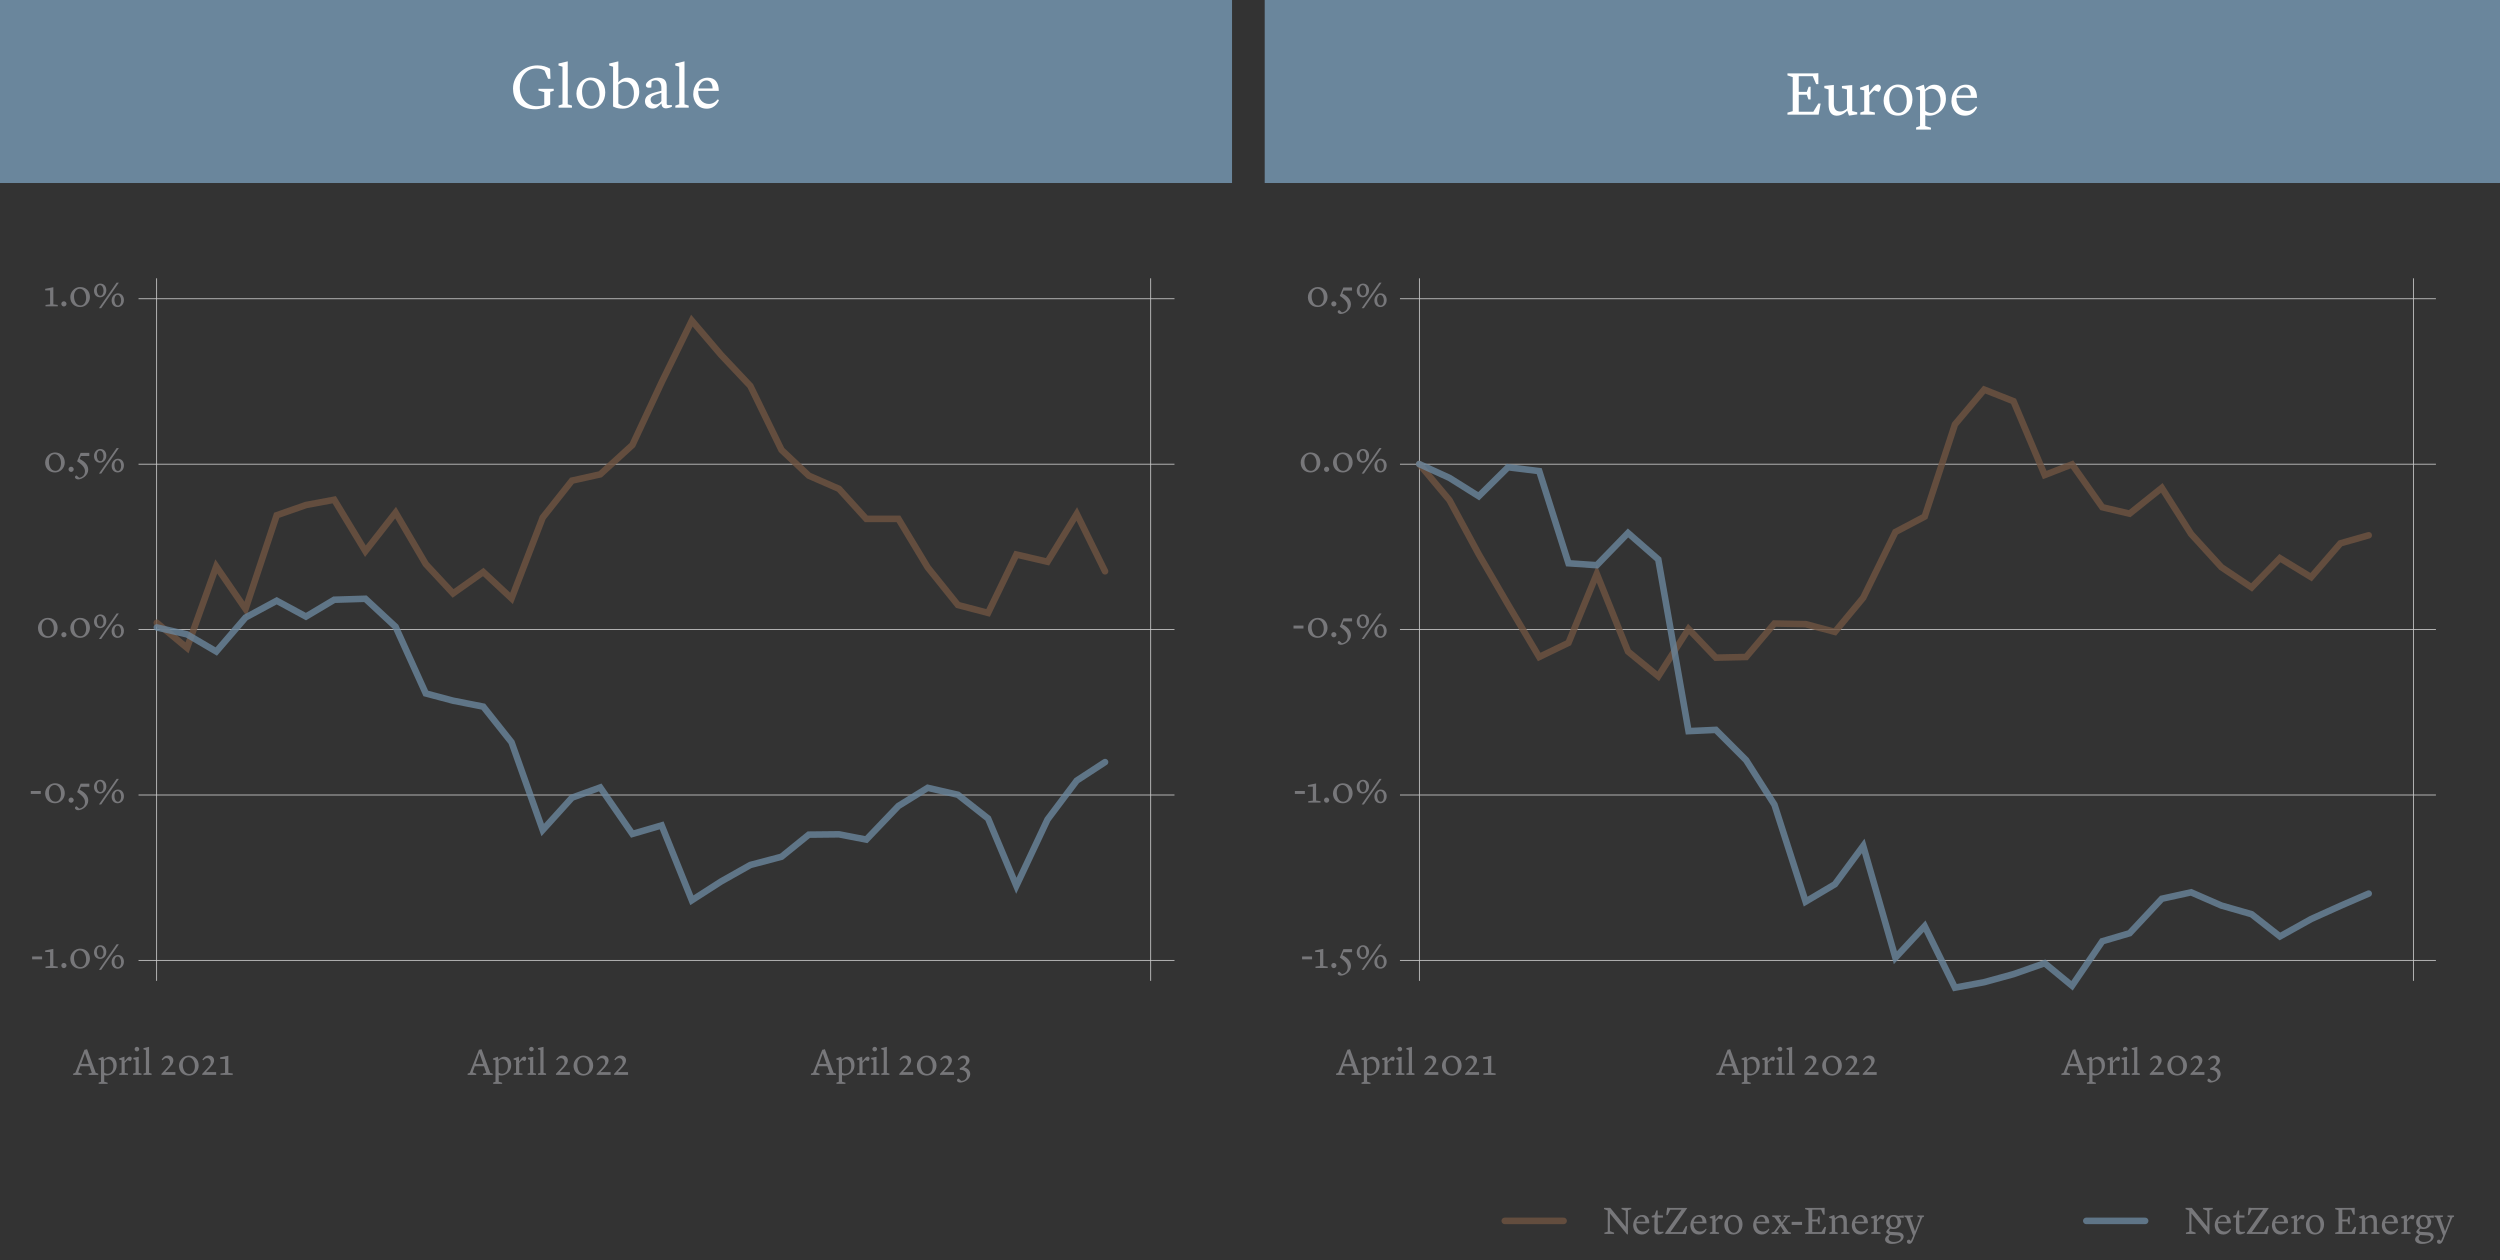 <svg xmlns="http://www.w3.org/2000/svg" id="Desktop" viewBox="0 0 765 385.61"><rect x="0" y="0" width="765" height="385.61" fill="#333333" stroke="none"/><defs><style>.cls-1{stroke:#6a869c}.cls-1,.cls-2{opacity:.8;stroke-linecap:round;stroke-width:2px}.cls-1,.cls-2,.cls-3{fill:none;stroke-miterlimit:10}.cls-4{fill:#77777a}.cls-5{fill:#fff}.cls-2{stroke:#705441}.cls-3{stroke:#cbcbcb;stroke-width:.25px}.cls-6{fill:#6a869c}</style></defs><g id="Grid"><path d="M47.93 85.16v214.98M352.11 85.16v214.98M42.39 293.88h317M42.39 142.04h317M42.39 91.42h317M42.39 243.27h317M428.39 293.88h317M428.39 192.65h317M428.39 91.42h317M428.39 243.27h317M434.33 85.16v214.98M738.5 85.16v214.98M42.39 192.65h317M428.39 142.04h317" class="cls-3"/></g><g id="Series_left" data-name="Series left"><path d="m47.99 190.58 9.24 7.67 8.95-24.93 8.95 13.02 9.54-28.67 8.95-3.13 8.65-1.62 9.54 15.75 9.24-11.81 9.24 15.75 8.35 8.98 9.24-6.56 8.65 8.08 9.54-24.73 8.95-11.31 8.65-1.92 9.84-8.98 8.95-19.18 9.24-18.88 8.95 10.5 8.95 9.49 9.54 19.58 8.35 7.87 9.24 4.04 8.35 9.19h9.84l8.95 14.84 9.24 11.51 9.24 2.42 8.65-17.87 9.54 2.22 8.95-14.64 8.65 17.56" class="cls-2"/><path d="m47.99 192 9.24 2.12 8.95 5.25 8.95-10.4 9.54-5.15 8.95 4.85 8.65-5.15 9.54-.3 9.24 8.58 9.24 20.39 8.35 2.22 9.24 1.82 8.65 10.9 9.54 26.85 8.95-9.89 8.65-3.13 9.84 14.23 8.95-2.62 9.24 22.91 8.95-5.75 8.95-5.05 9.54-2.52 8.35-6.76 9.24-.1 8.35 1.62 9.84-10.3 8.95-5.55 9.24 2.12 9.24 7.27 8.65 20.59 9.54-20.29 8.95-11.91 8.65-5.65" class="cls-1"/></g><g id="Series_right" data-name="Series right"><path d="m434.27 141.99 9.26 11.04 8.96 16.56 8.96 15.38 9.55 16.07 8.96-4.34 8.66-21.1 9.55 23.76 9.26 7.59 9.26-14.49 8.36 8.78 9.26-.2 8.66-10.25 9.55.2 8.96 2.37 8.66-10.45 9.85-20.11 8.96-4.73 9.26-28.2 8.96-10.65 8.96 3.55 9.55 22.58 8.36-3.25 9.26 13.11 8.36 1.97 9.85-7.89 8.96 14.1 9.26 10.16 9.26 6.21 8.66-8.97 9.55 5.82 8.96-10.35 8.66-2.46" class="cls-2"/><path d="m434.27 141.99 9.26 4.24 8.96 5.62 8.96-8.87 9.55 1.18 8.96 28.2 8.66.59 9.55-9.86 9.26 8.09 9.26 52.55 8.36-.39 9.26 9.27 8.66 13.61 9.55 29.68 8.96-5.32 8.66-11.73 9.85 34.21 8.96-9.66 9.26 18.83 8.96-1.68 8.96-2.46 9.55-3.35 8.36 6.9 9.26-13.61 8.36-2.46 9.85-10.55 8.96-1.97 9.26 4.04 9.26 2.66 8.66 6.8 9.55-5.32 8.96-4.04 8.66-3.75" class="cls-1"/></g><g id="Titles"><path d="M0 0h377v56H0zM387 0h378v56H387z" class="cls-6"/></g><g id="EN"><g><path d="m22.39 328.54.67-.26 2.79-7.06.39-.06.4-.11 2.65 7.24.78.25v.38h-2.96v-.38l.98-.26-.7-2.01h-2.81l-.67 1.88 1.1.4v.38h-2.63v-.37Zm2.45-2.98h2.31l-1.14-3.26H26l-1.16 3.26ZM30.17 331.28l.73-.25v-6.63l-.77-.18v-.31l1.42-.55h.06l.22.92c.23-.29.83-.92 1.73-.92 1.14 0 2.15.74 2.15 2.61s-1.52 3.13-3.07 3.13c-.26 0-.52-.05-.75-.12V331l1.05.31v.36h-2.75v-.39Zm1.7-6.7v3.6c.1.1.45.4 1.13.4.84 0 1.7-.78 1.7-2.3 0-1.32-.68-2.19-1.67-2.19-.53 0-.94.29-1.16.48ZM36.49 328.52l.72-.25v-3.87l-.77-.15v-.35l1.56-.55h.06l.07 1.44h.02l.37-.49c.55-.75.84-.97 1.22-.97s.56.23.56.58c0 .3-.17.55-.37.79l-.89-.3c-.25.21-.53.44-.87.87v3.04l1.01.2v.4h-2.7v-.39ZM40.73 328.52l.77-.25v-3.93l-.68-.24v-.4l1.63-.33v4.92l.86.24v.39h-2.59v-.39Zm.46-7.49c0-.38.33-.7.71-.7s.7.32.7.7-.33.7-.7.7-.71-.32-.71-.7ZM43.92 328.52l.72-.24v-6.96l-.74-.22v-.37l1.71-.4v7.96l.78.23v.39h-2.48v-.39ZM50.55 328.08h3.12v.83H49.4v-.3l.41-.45c1.37-1.48 2.21-2.2 2.21-3.17 0-.69-.45-1.2-1.12-1.2-.45 0-.78.24-1.15.67l-.29-.21c.46-.7.98-1.25 1.97-1.25s1.61.66 1.61 1.47c0 .97-.75 1.79-1.81 2.9l-.69.71ZM54.79 326.07c0-1.61 1.37-3.07 2.99-3.07 1.86 0 3.01 1.33 3.01 3.07 0 1.62-1.31 3.06-2.96 3.06-1.78 0-3.05-1.19-3.05-3.06Zm3.14 2.56c.99 0 1.71-.91 1.71-2.35 0-1.56-.79-2.77-1.96-2.77-.94 0-1.75.87-1.75 2.3 0 1.18.47 2.82 1.99 2.82ZM63.02 328.08h3.12v.83h-4.27v-.3l.41-.45c1.37-1.48 2.21-2.2 2.21-3.17 0-.69-.45-1.2-1.12-1.2-.45 0-.78.24-1.15.67l-.29-.21c.46-.7.98-1.25 1.97-1.25s1.61.66 1.61 1.47c0 .97-.75 1.79-1.81 2.9l-.69.71ZM69.87 328.3l1.35.18v.43h-3.75v-.43l1.4-.17v-4.28h-1.5v-.48l2.45-.48h.05v5.24Z" class="cls-4"/></g><g><path d="m16.33 93.13 1.35.18v.43h-3.75v-.43l1.4-.17v-4.28h-1.5v-.48l2.45-.48h.04v5.24ZM18.76 92.98c0-.42.37-.79.79-.79s.8.37.8.79-.37.81-.8.81-.79-.37-.79-.81ZM21.51 90.9c0-1.61 1.37-3.07 2.99-3.07 1.87 0 3.02 1.33 3.02 3.07 0 1.62-1.31 3.06-2.96 3.06-1.78 0-3.05-1.19-3.05-3.06Zm3.14 2.57c.99 0 1.71-.91 1.71-2.35 0-1.56-.79-2.77-1.96-2.77-.94 0-1.75.87-1.75 2.3 0 1.18.47 2.82 1.99 2.82ZM32.53 88.82c0 1.27-.86 2.16-1.92 2.16s-1.84-.79-1.84-2.01.86-2.19 1.91-2.19c1.25 0 1.85 1.02 1.85 2.04Zm-2.91-.06c0 .86.35 1.75 1.09 1.75.67 0 .97-.8.97-1.52 0-.97-.45-1.74-1.08-1.74-.69 0-.98.83-.98 1.51Zm6.07-2.27h.68l-5.41 7.82h-.68l5.41-7.82Zm2.23 5.31c0 1.27-.86 2.16-1.92 2.16s-1.84-.79-1.84-2.01.86-2.19 1.91-2.19c1.25 0 1.85 1.02 1.85 2.04Zm-2.91-.06c0 .86.35 1.75 1.09 1.75.67 0 .97-.81.97-1.52 0-.97-.45-1.74-1.08-1.74-.69 0-.98.83-.98 1.51Z" class="cls-4"/></g><g><path d="M9.42 242.05h3.05v.89H9.42v-.89ZM13.82 242.74c0-1.61 1.37-3.07 2.99-3.07 1.86 0 3.01 1.33 3.01 3.07 0 1.62-1.31 3.06-2.96 3.06-1.78 0-3.05-1.19-3.05-3.06Zm3.14 2.57c.99 0 1.71-.91 1.71-2.35 0-1.56-.79-2.77-1.96-2.77-.94 0-1.75.87-1.75 2.3 0 1.18.47 2.82 1.99 2.82ZM20.97 244.83c0-.42.37-.79.79-.79s.8.37.8.79-.37.81-.8.81-.79-.37-.79-.81ZM22.95 247.23c0-.25.18-.43.47-.51l.82.71c1.12-.17 1.76-.94 1.76-2 0-.84-.44-1.77-2.4-3.04l1.08-2.58h2.66v.95h-2.58l-.37.91c1.88.96 2.61 2.05 2.61 3.34 0 1.68-1.83 2.91-3.07 2.91-.43 0-.98-.22-.98-.7ZM32.53 240.66c0 1.27-.86 2.16-1.92 2.16s-1.84-.79-1.84-2.01.86-2.19 1.91-2.19c1.25 0 1.85 1.02 1.85 2.04Zm-2.91-.06c0 .86.35 1.75 1.09 1.75.67 0 .97-.8.97-1.52 0-.97-.45-1.74-1.08-1.74-.69 0-.98.83-.98 1.51Zm6.07-2.26h.68l-5.41 7.82h-.68l5.41-7.82Zm2.23 5.3c0 1.27-.86 2.16-1.92 2.16s-1.84-.79-1.84-2.01.86-2.19 1.91-2.19c1.25 0 1.85 1.02 1.85 2.04Zm-2.91-.06c0 .86.35 1.75 1.09 1.75.67 0 .97-.81.97-1.52 0-.97-.45-1.74-1.08-1.74-.69 0-.98.83-.98 1.51Z" class="cls-4"/></g><g><path d="M9.83 292.67h3.05v.89H9.83v-.89ZM16.33 295.59l1.35.18v.43h-3.75v-.43l1.4-.17v-4.28h-1.5v-.48l2.45-.48h.04v5.24ZM18.76 295.44c0-.42.37-.79.79-.79s.8.37.8.79-.37.81-.8.81-.79-.37-.79-.81ZM21.51 293.36c0-1.61 1.37-3.07 2.99-3.07 1.87 0 3.02 1.33 3.02 3.07 0 1.62-1.31 3.06-2.96 3.06-1.78 0-3.05-1.19-3.05-3.06Zm3.14 2.57c.99 0 1.71-.91 1.71-2.35 0-1.56-.79-2.77-1.96-2.77-.94 0-1.75.87-1.75 2.3 0 1.18.47 2.82 1.99 2.82ZM32.53 291.28c0 1.27-.86 2.16-1.92 2.16s-1.84-.79-1.84-2.01.86-2.19 1.91-2.19c1.25 0 1.85 1.02 1.85 2.04Zm-2.91-.06c0 .86.35 1.75 1.09 1.75.67 0 .97-.8.97-1.52 0-.97-.45-1.74-1.08-1.74-.69 0-.98.83-.98 1.51Zm6.07-2.27h.68l-5.41 7.82h-.68l5.41-7.82Zm2.23 5.31c0 1.27-.86 2.16-1.92 2.16s-1.84-.79-1.84-2.01.86-2.19 1.91-2.19c1.25 0 1.85 1.02 1.85 2.04Zm-2.91-.06c0 .86.35 1.75 1.09 1.75.67 0 .97-.81.97-1.52 0-.97-.45-1.74-1.08-1.74-.69 0-.98.83-.98 1.51Z" class="cls-4"/></g><g><path d="M13.82 141.52c0-1.61 1.37-3.07 2.99-3.07 1.86 0 3.01 1.33 3.01 3.07 0 1.62-1.31 3.06-2.96 3.06-1.78 0-3.05-1.19-3.05-3.06Zm3.14 2.56c.99 0 1.71-.91 1.71-2.35 0-1.56-.79-2.77-1.96-2.77-.94 0-1.75.87-1.75 2.3 0 1.18.47 2.82 1.99 2.82ZM20.97 143.6c0-.42.37-.79.79-.79s.8.37.8.79-.37.81-.8.81-.79-.37-.79-.81ZM22.95 146c0-.25.18-.43.47-.51l.82.71c1.12-.17 1.76-.94 1.76-2 0-.84-.44-1.77-2.41-3.04l1.08-2.58h2.66v.95h-2.58l-.37.91c1.88.96 2.61 2.05 2.61 3.34 0 1.68-1.83 2.91-3.07 2.91-.43 0-.98-.22-.98-.7ZM32.53 139.43c0 1.27-.86 2.16-1.92 2.16s-1.84-.79-1.84-2.01.86-2.19 1.91-2.19c1.25 0 1.85 1.02 1.85 2.04Zm-2.91-.05c0 .86.34 1.75 1.09 1.75.67 0 .97-.8.97-1.52 0-.97-.45-1.74-1.08-1.74-.69 0-.98.83-.98 1.51Zm6.07-2.27h.68l-5.41 7.82h-.68l5.41-7.82Zm2.23 5.3c0 1.27-.86 2.16-1.92 2.16s-1.84-.79-1.84-2.01.86-2.19 1.91-2.19c1.25 0 1.85 1.02 1.85 2.04Zm-2.91-.05c0 .86.35 1.75 1.09 1.75.67 0 .97-.81.97-1.52 0-.97-.45-1.74-1.08-1.74-.69 0-.98.83-.98 1.51Z" class="cls-4"/></g><g><path d="m143.1 328.54.67-.26 2.79-7.06.39-.06.4-.11 2.65 7.24.78.25v.38h-2.96v-.38l.98-.26-.7-2.01h-2.81l-.67 1.88 1.1.4v.38h-2.63v-.37Zm2.45-2.98h2.31l-1.14-3.26h-.01l-1.16 3.26ZM150.89 331.28l.73-.25v-6.63l-.77-.18v-.31l1.42-.55h.06l.22.92c.23-.29.83-.92 1.73-.92 1.14 0 2.15.74 2.15 2.61s-1.52 3.13-3.07 3.13c-.26 0-.52-.05-.75-.12V331l1.05.31v.36h-2.75v-.39Zm1.7-6.7v3.6c.1.1.45.4 1.13.4.84 0 1.7-.78 1.7-2.3 0-1.32-.68-2.19-1.67-2.19-.53 0-.94.29-1.16.48ZM157.2 328.52l.72-.25v-3.87l-.77-.15v-.35l1.56-.55h.06l.07 1.44h.02l.37-.49c.55-.75.84-.97 1.22-.97s.56.23.56.58c0 .3-.17.55-.37.79l-.89-.3c-.25.21-.53.44-.87.87v3.04l1.01.2v.4h-2.7v-.39ZM161.45 328.52l.77-.25v-3.93l-.68-.24v-.4l1.63-.33v4.92l.86.24v.39h-2.59v-.39Zm.46-7.49c0-.38.33-.7.71-.7s.7.32.7.7-.33.7-.7.7-.71-.32-.71-.7ZM164.63 328.52l.72-.24v-6.96l-.74-.22v-.37l1.71-.4v7.96l.78.23v.39h-2.48v-.39ZM171.27 328.08h3.12v.83h-4.27v-.3l.41-.45c1.37-1.48 2.21-2.2 2.21-3.17 0-.69-.45-1.2-1.12-1.2-.45 0-.78.24-1.15.67l-.29-.21c.46-.7.98-1.25 1.97-1.25s1.61.66 1.61 1.47c0 .97-.75 1.79-1.81 2.9l-.69.71ZM175.51 326.07c0-1.61 1.37-3.07 2.99-3.07 1.86 0 3.01 1.33 3.01 3.07 0 1.62-1.31 3.06-2.96 3.06-1.78 0-3.05-1.19-3.05-3.06Zm3.14 2.56c.99 0 1.71-.91 1.71-2.35 0-1.56-.79-2.77-1.96-2.77-.94 0-1.75.87-1.75 2.3 0 1.18.47 2.82 1.99 2.82ZM183.73 328.08h3.12v.83h-4.27v-.3l.41-.45c1.37-1.48 2.21-2.2 2.21-3.17 0-.69-.45-1.2-1.12-1.2-.45 0-.78.24-1.15.67l-.29-.21c.46-.7.98-1.25 1.97-1.25s1.61.66 1.61 1.47c0 .97-.75 1.79-1.81 2.9l-.69.71ZM189.07 328.08h3.12v.83h-4.27v-.3l.41-.45c1.37-1.48 2.21-2.2 2.21-3.17 0-.69-.45-1.2-1.12-1.2-.45 0-.78.24-1.15.67l-.29-.21c.46-.7.98-1.25 1.97-1.25s1.61.66 1.61 1.47c0 .97-.75 1.79-1.81 2.9l-.69.71Z" class="cls-4"/></g><g><path d="m248.16 328.54.67-.26 2.79-7.06.39-.06.4-.11 2.65 7.24.78.25v.38h-2.96v-.38l.98-.26-.7-2.01h-2.81l-.67 1.88 1.1.4v.38h-2.63v-.37Zm2.45-2.98h2.31l-1.14-3.26h-.01l-1.16 3.26ZM255.94 331.28l.73-.25v-6.63l-.77-.18v-.31l1.42-.55h.06l.22.92c.23-.29.83-.92 1.73-.92 1.14 0 2.15.74 2.15 2.61s-1.52 3.13-3.07 3.13c-.26 0-.52-.05-.75-.12V331l1.05.31v.36h-2.75v-.39Zm1.71-6.7v3.6c.1.1.45.4 1.13.4.84 0 1.7-.78 1.7-2.3 0-1.32-.68-2.19-1.67-2.19-.53 0-.94.29-1.16.48ZM262.26 328.52l.72-.25v-3.87l-.77-.15v-.35l1.56-.55h.06l.07 1.44h.02l.37-.49c.55-.75.84-.97 1.22-.97s.56.23.56.58c0 .3-.17.55-.37.79l-.89-.3c-.25.21-.53.44-.87.87v3.04l1.01.2v.4h-2.7v-.39ZM266.5 328.52l.77-.25v-3.93l-.68-.24v-.4l1.63-.33v4.92l.86.24v.39h-2.59v-.39Zm.46-7.49c0-.38.33-.7.71-.7s.7.32.7.7-.33.7-.7.7-.71-.32-.71-.7ZM269.69 328.52l.72-.24v-6.96l-.74-.22v-.37l1.71-.4v7.96l.78.23v.39h-2.48v-.39ZM276.32 328.08h3.12v.83h-4.27v-.3l.41-.45c1.37-1.48 2.21-2.2 2.21-3.17 0-.69-.45-1.2-1.12-1.2-.45 0-.78.24-1.15.67l-.29-.21c.46-.7.98-1.25 1.97-1.25s1.61.66 1.61 1.47c0 .97-.75 1.79-1.81 2.9l-.69.71ZM280.57 326.07c0-1.61 1.37-3.07 2.99-3.07 1.86 0 3.01 1.33 3.01 3.07 0 1.62-1.31 3.06-2.96 3.06-1.78 0-3.05-1.19-3.05-3.06Zm3.14 2.56c.99 0 1.71-.91 1.71-2.35 0-1.56-.79-2.77-1.96-2.77-.94 0-1.75.87-1.75 2.3 0 1.18.47 2.82 1.99 2.82ZM288.79 328.08h3.12v.83h-4.27v-.3l.41-.45c1.37-1.48 2.21-2.2 2.21-3.17 0-.69-.45-1.2-1.12-1.2-.45 0-.78.24-1.15.67l-.29-.21c.46-.7.98-1.25 1.97-1.25s1.61.66 1.61 1.47c0 .97-.75 1.79-1.81 2.9l-.69.71ZM292.84 330.55c0-.25.18-.43.47-.51l.82.71c1.08 0 1.77-.78 1.77-1.69 0-1.02-.92-1.78-2.2-1.69v-.51l.43-.21c1.01-.5 1.5-1.2 1.5-1.77 0-.71-.45-1.09-1.08-1.09-.43 0-.82.23-1.19.67l-.29-.23c.46-.69.98-1.24 1.97-1.24s1.62.66 1.62 1.5-.66 1.36-1.29 1.86l-.33.28v.04c.94.16 1.85.83 1.85 2.01 0 1.45-1.65 2.58-3.07 2.58-.46 0-.98-.24-.98-.7Z" class="cls-4"/></g><g><path d="m408.84 328.54.67-.26 2.8-7.06.39-.06.4-.11 2.65 7.24.78.25v.38h-2.96v-.38l.98-.26-.7-2.01h-2.81l-.67 1.88 1.1.4v.38h-2.63v-.37Zm2.45-2.98h2.31l-1.14-3.26h-.01l-1.16 3.26ZM416.62 331.28l.72-.25v-6.63l-.77-.18v-.31l1.42-.55h.06l.22.92c.23-.29.83-.92 1.73-.92 1.14 0 2.15.74 2.15 2.61s-1.52 3.13-3.07 3.13c-.26 0-.52-.05-.75-.12V331l1.05.31v.36h-2.75v-.39Zm1.71-6.7v3.6c.1.1.45.4 1.13.4.84 0 1.7-.78 1.7-2.3 0-1.32-.68-2.19-1.67-2.19-.53 0-.94.29-1.16.48ZM422.94 328.52l.72-.25v-3.87l-.77-.15v-.35l1.56-.55h.06l.07 1.44h.02l.37-.49c.55-.75.84-.97 1.22-.97s.56.23.56.58c0 .3-.17.55-.37.79l-.89-.3c-.25.21-.53.44-.87.87v3.04l1.01.2v.4h-2.7v-.39ZM427.18 328.52l.77-.25v-3.93l-.68-.24v-.4l1.63-.33v4.92l.86.24v.39h-2.59v-.39Zm.46-7.49c0-.38.33-.7.71-.7s.7.32.7.7-.33.7-.7.7-.71-.32-.71-.7ZM430.37 328.52l.72-.24v-6.96l-.74-.22v-.37l1.71-.4v7.96l.78.23v.39h-2.48v-.39ZM437 328.08h3.12v.83h-4.27v-.3l.41-.45c1.37-1.48 2.21-2.2 2.21-3.17 0-.69-.45-1.2-1.12-1.2-.45 0-.78.24-1.15.67l-.29-.21c.46-.7.98-1.25 1.97-1.25s1.61.66 1.61 1.47c0 .97-.75 1.79-1.81 2.9l-.69.71ZM441.25 326.07c0-1.61 1.37-3.07 2.99-3.07 1.86 0 3.01 1.33 3.01 3.07 0 1.62-1.31 3.06-2.96 3.06-1.78 0-3.05-1.19-3.05-3.06Zm3.14 2.56c.99 0 1.71-.91 1.71-2.35 0-1.56-.79-2.77-1.96-2.77-.94 0-1.75.87-1.75 2.3 0 1.18.47 2.82 1.99 2.82ZM449.47 328.08h3.12v.83h-4.27v-.3l.41-.45c1.37-1.48 2.21-2.2 2.21-3.17 0-.69-.45-1.2-1.12-1.2-.45 0-.78.24-1.15.67l-.29-.21c.46-.7.98-1.25 1.97-1.25s1.61.66 1.61 1.47c0 .97-.75 1.79-1.81 2.9l-.69.71ZM456.32 328.3l1.35.18v.43h-3.75v-.43l1.4-.17v-4.28h-1.5v-.48l2.45-.48h.05v5.24Z" class="cls-4"/></g><g><path d="M400.22 90.9c0-1.61 1.37-3.07 2.99-3.07 1.86 0 3.01 1.33 3.01 3.07 0 1.62-1.31 3.06-2.96 3.06-1.78 0-3.05-1.19-3.05-3.06Zm3.14 2.57c.99 0 1.71-.91 1.71-2.35 0-1.56-.79-2.77-1.96-2.77-.94 0-1.75.87-1.75 2.3 0 1.18.47 2.82 1.99 2.82ZM407.36 92.98c0-.42.37-.79.79-.79s.8.37.8.79-.37.81-.8.81-.79-.37-.79-.81ZM409.34 95.39c0-.25.18-.43.47-.51l.82.71c1.12-.17 1.76-.94 1.76-2 0-.84-.44-1.77-2.41-3.04l1.08-2.58h2.66v.95h-2.58l-.37.91c1.88.96 2.61 2.05 2.61 3.34 0 1.68-1.83 2.91-3.07 2.91-.43 0-.98-.22-.98-.7ZM418.92 88.82c0 1.27-.86 2.16-1.92 2.16s-1.84-.79-1.84-2.01.86-2.19 1.91-2.19c1.25 0 1.85 1.02 1.85 2.04Zm-2.91-.06c0 .86.34 1.75 1.09 1.75.67 0 .97-.8.97-1.52 0-.97-.45-1.74-1.08-1.74-.69 0-.98.83-.98 1.51Zm6.07-2.27h.68l-5.41 7.82h-.68l5.41-7.82Zm2.24 5.31c0 1.27-.86 2.16-1.92 2.16s-1.84-.79-1.84-2.01.86-2.19 1.91-2.19c1.25 0 1.85 1.02 1.85 2.04Zm-2.92-.06c0 .86.35 1.75 1.09 1.75.67 0 .97-.81.97-1.52 0-.97-.45-1.74-1.08-1.74-.69 0-.98.83-.98 1.51Z" class="cls-4"/></g><g><path d="M396.23 242.05h3.05v.89h-3.05v-.89ZM402.73 244.98l1.35.18v.43h-3.75v-.43l1.4-.17v-4.28h-1.5v-.48l2.45-.48h.05v5.24ZM405.15 244.83c0-.42.37-.79.79-.79s.8.37.8.79-.37.81-.8.81-.79-.37-.79-.81ZM407.9 242.75c0-1.61 1.37-3.07 2.99-3.07 1.86 0 3.01 1.33 3.01 3.07 0 1.62-1.31 3.06-2.96 3.06-1.78 0-3.05-1.19-3.05-3.06Zm3.14 2.56c.99 0 1.71-.91 1.71-2.35 0-1.56-.79-2.77-1.96-2.77-.94 0-1.75.87-1.75 2.3 0 1.18.47 2.82 1.99 2.82ZM418.92 240.66c0 1.27-.86 2.16-1.92 2.16s-1.84-.79-1.84-2.01.86-2.19 1.91-2.19c1.25 0 1.85 1.02 1.85 2.04Zm-2.91-.05c0 .86.34 1.75 1.09 1.75.67 0 .97-.8.97-1.52 0-.97-.45-1.74-1.08-1.74-.69 0-.98.83-.98 1.51Zm6.08-2.27h.68l-5.41 7.82h-.68l5.41-7.82Zm2.23 5.3c0 1.27-.86 2.16-1.92 2.16s-1.84-.79-1.84-2.01.86-2.19 1.91-2.19c1.25 0 1.85 1.02 1.85 2.04Zm-2.91-.05c0 .86.35 1.75 1.09 1.75.67 0 .97-.81.97-1.52 0-.97-.45-1.74-1.08-1.74-.69 0-.98.83-.98 1.51Z" class="cls-4"/></g><g><path d="M398.44 292.67h3.05v.89h-3.05v-.89ZM404.94 295.59l1.35.18v.43h-3.75v-.43l1.4-.17v-4.28h-1.5v-.48l2.45-.48h.04v5.24ZM407.36 295.44c0-.42.37-.79.79-.79s.8.37.8.79-.37.81-.8.81-.79-.37-.79-.81ZM409.34 297.85c0-.25.18-.43.47-.51l.82.71c1.12-.17 1.76-.94 1.76-2 0-.84-.44-1.77-2.4-3.04l1.08-2.58h2.66v.95h-2.58l-.37.91c1.88.96 2.61 2.05 2.61 3.34 0 1.68-1.83 2.91-3.07 2.91-.43 0-.98-.22-.98-.7ZM418.92 291.28c0 1.27-.86 2.16-1.92 2.16s-1.84-.79-1.84-2.01.86-2.19 1.91-2.19c1.25 0 1.85 1.02 1.85 2.04Zm-2.91-.06c0 .86.35 1.75 1.09 1.75.67 0 .97-.8.97-1.52 0-.97-.45-1.74-1.08-1.74-.69 0-.98.83-.98 1.51Zm6.07-2.27h.68l-5.41 7.82h-.68l5.41-7.82Zm2.24 5.31c0 1.27-.86 2.16-1.92 2.16s-1.84-.79-1.84-2.01.86-2.19 1.91-2.19c1.25 0 1.85 1.02 1.85 2.04Zm-2.91-.06c0 .86.35 1.75 1.09 1.75.67 0 .97-.81.97-1.52 0-.97-.45-1.74-1.08-1.74-.69 0-.98.83-.98 1.51Z" class="cls-4"/></g><g><path d="m525.18 328.54.67-.26 2.79-7.06.39-.06.4-.11 2.65 7.24.78.25v.38h-2.96v-.38l.98-.26-.7-2.01h-2.81l-.67 1.88 1.11.4v.38h-2.63v-.37Zm2.45-2.98h2.31l-1.14-3.26-1.16 3.26ZM532.96 331.28l.72-.25v-6.63l-.77-.18v-.31l1.42-.55h.06l.22.92c.23-.29.83-.92 1.73-.92 1.14 0 2.15.74 2.15 2.61s-1.52 3.13-3.07 3.13c-.27 0-.52-.05-.75-.12V331l1.05.31v.36h-2.75v-.39Zm1.71-6.7v3.6c.1.1.45.4 1.13.4.84 0 1.7-.78 1.7-2.3 0-1.32-.68-2.19-1.67-2.19-.53 0-.94.29-1.16.48ZM539.28 328.52l.72-.25v-3.87l-.77-.15v-.35l1.56-.55h.06l.07 1.44h.02l.37-.49c.55-.75.84-.97 1.22-.97s.56.23.56.58c0 .3-.17.55-.37.79l-.89-.3c-.25.21-.53.44-.87.87v3.04l1.01.2v.4h-2.7v-.39ZM543.52 328.52l.77-.25v-3.93l-.68-.24v-.4l1.63-.33v4.92l.86.24v.39h-2.59v-.39Zm.46-7.49c0-.38.33-.7.71-.7s.7.32.7.7-.33.7-.7.7-.71-.32-.71-.7ZM546.71 328.52l.72-.24v-6.96l-.74-.22v-.37l1.71-.4v7.96l.78.23v.39h-2.48v-.39ZM553.34 328.08h3.12v.83h-4.27v-.3l.41-.45c1.37-1.48 2.21-2.2 2.21-3.17 0-.69-.45-1.2-1.12-1.2-.45 0-.78.24-1.15.67l-.29-.21c.46-.7.98-1.25 1.97-1.25s1.61.66 1.61 1.47c0 .97-.75 1.79-1.8 2.9l-.69.71ZM557.59 326.07c0-1.61 1.37-3.07 2.99-3.07 1.87 0 3.02 1.33 3.02 3.07 0 1.62-1.31 3.06-2.96 3.06-1.78 0-3.05-1.19-3.05-3.06Zm3.14 2.56c.99 0 1.71-.91 1.71-2.35 0-1.56-.79-2.77-1.96-2.77-.94 0-1.75.87-1.75 2.3 0 1.18.47 2.82 1.99 2.82ZM565.81 328.08h3.12v.83h-4.27v-.3l.41-.45c1.37-1.48 2.21-2.2 2.21-3.17 0-.69-.45-1.2-1.12-1.2-.45 0-.78.24-1.15.67l-.29-.21c.46-.7.98-1.25 1.97-1.25s1.61.66 1.61 1.47c0 .97-.75 1.79-1.81 2.9l-.69.71ZM571.15 328.08h3.12v.83H570v-.3l.41-.45c1.37-1.48 2.21-2.2 2.21-3.17 0-.69-.45-1.2-1.12-1.2-.45 0-.78.24-1.15.67l-.29-.21c.46-.7.98-1.25 1.97-1.25s1.61.66 1.61 1.47c0 .97-.75 1.79-1.8 2.9l-.69.71Z" class="cls-4"/></g><g><path d="m630.8 328.54.67-.26 2.79-7.06.39-.06.4-.11 2.65 7.24.78.25v.38h-2.96v-.38l.98-.26-.7-2.01h-2.81l-.67 1.88 1.1.4v.38h-2.63v-.37Zm2.45-2.98h2.31l-1.14-3.26h-.01l-1.16 3.26ZM638.59 331.28l.73-.25v-6.63l-.77-.18v-.31l1.41-.55h.06l.22.92c.23-.29.83-.92 1.72-.92 1.14 0 2.15.74 2.15 2.61s-1.52 3.13-3.07 3.13c-.26 0-.52-.05-.75-.12V331l1.05.31v.36h-2.75v-.39Zm1.7-6.7v3.6c.1.1.45.4 1.13.4.84 0 1.7-.78 1.7-2.3 0-1.32-.68-2.19-1.67-2.19-.53 0-.94.29-1.16.48ZM644.9 328.52l.72-.25v-3.87l-.77-.15v-.35l1.56-.55h.06l.07 1.44h.02l.37-.49c.55-.75.84-.97 1.22-.97s.56.23.56.58c0 .3-.17.55-.37.79l-.88-.3c-.25.21-.53.44-.88.87v3.04l1.01.2v.4h-2.7v-.39ZM649.14 328.52l.77-.25v-3.93l-.68-.24v-.4l1.63-.33v4.92l.86.24v.39h-2.59v-.39Zm.47-7.49c0-.38.33-.7.71-.7s.7.32.7.7-.33.7-.7.7-.71-.32-.71-.7ZM652.33 328.52l.72-.24v-6.96l-.74-.22v-.37l1.71-.4v7.96l.78.23v.39h-2.48v-.39ZM658.97 328.08h3.12v.83h-4.27v-.3l.41-.45c1.37-1.48 2.21-2.2 2.21-3.17 0-.69-.45-1.2-1.12-1.2-.45 0-.78.24-1.15.67l-.29-.21c.46-.7.98-1.25 1.97-1.25s1.61.66 1.61 1.47c0 .97-.75 1.79-1.81 2.9l-.69.71ZM663.21 326.07c0-1.61 1.37-3.07 2.99-3.07 1.86 0 3.01 1.33 3.01 3.07 0 1.62-1.31 3.06-2.96 3.06-1.78 0-3.05-1.19-3.05-3.06Zm3.14 2.56c.99 0 1.71-.91 1.71-2.35 0-1.56-.79-2.77-1.96-2.77-.94 0-1.75.87-1.75 2.3 0 1.18.47 2.82 1.99 2.82ZM671.43 328.08h3.12v.83h-4.27v-.3l.41-.45c1.37-1.48 2.21-2.2 2.21-3.17 0-.69-.45-1.2-1.12-1.2-.45 0-.78.24-1.15.67l-.29-.21c.46-.7.98-1.25 1.97-1.25s1.61.66 1.61 1.47c0 .97-.75 1.79-1.8 2.9l-.69.71ZM675.48 330.55c0-.25.18-.43.47-.51l.82.71c1.08 0 1.77-.78 1.77-1.69 0-1.02-.92-1.78-2.2-1.69v-.51l.43-.21c1.01-.5 1.49-1.2 1.49-1.77 0-.71-.45-1.09-1.08-1.09-.43 0-.82.23-1.19.67l-.29-.23c.46-.69.98-1.24 1.97-1.24s1.62.66 1.62 1.5-.66 1.36-1.29 1.86l-.33.28v.04c.94.16 1.85.83 1.85 2.01 0 1.45-1.64 2.58-3.07 2.58-.46 0-.98-.24-.98-.7Z" class="cls-4"/></g><g><path d="M395.81 191.44h3.05v.89h-3.05v-.89ZM400.22 192.13c0-1.61 1.37-3.07 2.99-3.07 1.86 0 3.01 1.33 3.01 3.07 0 1.62-1.31 3.06-2.96 3.06-1.78 0-3.05-1.19-3.05-3.06Zm3.14 2.57c.99 0 1.71-.91 1.71-2.35 0-1.56-.79-2.77-1.96-2.77-.94 0-1.75.87-1.75 2.3 0 1.18.47 2.82 1.99 2.82ZM407.36 194.21c0-.42.37-.79.79-.79s.8.37.8.79-.37.81-.8.81-.79-.37-.79-.81ZM409.34 196.62c0-.25.18-.43.47-.51l.82.71c1.12-.17 1.76-.94 1.76-2 0-.84-.44-1.77-2.4-3.04l1.08-2.58h2.66v.95h-2.58l-.37.91c1.88.96 2.61 2.05 2.61 3.34 0 1.68-1.83 2.91-3.07 2.91-.43 0-.98-.22-.98-.7ZM418.92 190.05c0 1.27-.86 2.16-1.92 2.16s-1.84-.79-1.84-2.01.86-2.19 1.91-2.19c1.25 0 1.85 1.02 1.85 2.04Zm-2.91-.06c0 .86.35 1.75 1.09 1.75.67 0 .97-.8.97-1.52 0-.97-.45-1.74-1.08-1.74-.69 0-.98.83-.98 1.51Zm6.07-2.27h.68l-5.41 7.82h-.68l5.41-7.82Zm2.24 5.31c0 1.27-.86 2.16-1.92 2.16s-1.84-.79-1.84-2.01.86-2.19 1.91-2.19c1.25 0 1.85 1.02 1.85 2.04Zm-2.91-.06c0 .86.35 1.75 1.09 1.75.67 0 .97-.81.97-1.52 0-.97-.45-1.74-1.08-1.74-.69 0-.98.83-.98 1.51Z" class="cls-4"/></g><g><path d="m497.88 377.71-5.25-6.4v5.43l1.28.44v.4h-2.96v-.4l1.02-.28v-6.48l-1.14-.43v-.38h1.92l4.73 5.78v-4.92l-1.28-.47v-.4h2.96v.4l-1.02.3v5.86l.02 1.54h-.28ZM499.75 374.98c0-1.79 1.15-3.19 2.83-3.19 1.33 0 2.11.9 2.11 2.54h-3.97v.12c0 1.49.85 2.41 2.1 2.41 1.02 0 1.67-.9 1.67-.9l.24.14s-.56 1.67-2.35 1.67c-1.99 0-2.63-1.76-2.63-2.79Zm1.03-1.12h2.71c-.01-.82-.38-1.55-1.18-1.55s-1.35.66-1.54 1.55ZM506.23 376.4l.04-3.86h-.84v-.5l.88-.22.53-1.43h.41v1.55h1.61v.64h-1.58v3.35c0 .96.35 1.03.8 1.03.38 0 .9-.08.9-.08l.07.3s-.68.54-1.6.54-1.22-.56-1.21-1.31ZM509.57 377.28l5-7.11h-3.49l-.77 1.67h-.43l.25-2.29.9.07h5.27v.04l-5.16 7.36h3.73l.98-1.82h.44l-.44 2.45-.94-.06h-5.35v-.3ZM517.25 374.98c0-1.79 1.15-3.19 2.83-3.19 1.33 0 2.11.9 2.11 2.54h-3.97v.12c0 1.49.85 2.41 2.1 2.41 1.02 0 1.67-.9 1.67-.9l.24.14s-.56 1.67-2.35 1.67c-1.99 0-2.63-1.76-2.63-2.79Zm1.03-1.12h2.71c-.01-.82-.38-1.55-1.18-1.55s-1.35.66-1.54 1.55ZM523.22 377.17l.76-.26v-4.03l-.8-.16v-.36l1.63-.58h.06l.07 1.5h.02l.38-.52c.58-.78.88-1.01 1.27-1.01s.59.24.59.6c0 .31-.18.58-.38.83l-.92-.31c-.26.22-.55.46-.91.91v3.17l1.05.2v.42h-2.82v-.41ZM527.65 374.87c0-1.71 1.22-3.11 2.78-3.11 1.7 0 2.78 1.07 2.78 2.88s-1.2 3.13-2.78 3.13c-1.81 0-2.78-1.36-2.78-2.9Zm2.93 2.37c.96 0 1.55-.97 1.55-2.19 0-1.76-.74-2.77-1.82-2.77-.98 0-1.56.95-1.56 2.17 0 1.32.55 2.79 1.83 2.79ZM536.46 374.98c0-1.79 1.15-3.19 2.83-3.19 1.33 0 2.11.9 2.11 2.54h-3.97v.12c0 1.49.85 2.41 2.1 2.41 1.02 0 1.67-.9 1.67-.9l.24.14s-.56 1.67-2.35 1.67c-1.99 0-2.63-1.76-2.63-2.79Zm1.03-1.12h2.71c-.01-.82-.38-1.55-1.18-1.55s-1.35.66-1.54 1.55ZM545.3 377.58v-.41l.68-.24-1.15-1.79h-.02l-1.26 1.79.67.24v.41h-2.12v-.41l.74-.23 1.69-2.24-1.51-2.17-.72-.22v-.37h2.64v.37l-.68.13.98 1.59h.02l1.15-1.59-.64-.13v-.37h1.97v.37l-.67.13-1.54 2.01 1.7 2.47.78.25v.4h-2.72ZM548.25 373.9h3.18v.92h-3.18v-.92ZM554.55 373.73v3.29h2.81l.97-1.58h.44l-.38 2.15h-6.02v-.4l1.02-.28v-6.58l-1.02-.32v-.38h4.93l1.04-.05v2.12h-.43l-.65-1.54h-2.71v3.02h1.56l.35-.98h.38v2.45h-.42l-.31-.91h-1.56ZM559.76 377.17l.76-.25v-4.04l-.8-.19v-.32l1.48-.58h.06l.26 1.09h.01c.2-.24.96-1.09 1.97-1.09 1.12 0 1.63.48 1.63 2.01v3.13l.78.25v.4h-2.48v-.41l.68-.24v-3.03c-.05-.84-.3-1.31-1.1-1.31s-1.46.66-1.46.68v3.66l.79.24v.41h-2.57v-.41ZM566.64 374.98c0-1.79 1.15-3.19 2.83-3.19 1.33 0 2.11.9 2.11 2.54h-3.97v.12c0 1.49.85 2.41 2.1 2.41 1.02 0 1.67-.9 1.67-.9l.24.14s-.56 1.67-2.35 1.67c-1.99 0-2.63-1.76-2.63-2.79Zm1.03-1.12h2.71c-.01-.82-.38-1.55-1.18-1.55s-1.35.66-1.54 1.55ZM572.61 377.17l.76-.26v-4.03l-.8-.16v-.36l1.63-.58h.06l.07 1.5h.02l.38-.52c.58-.78.88-1.01 1.27-1.01s.59.24.59.6c0 .31-.18.58-.38.83l-.92-.31c-.26.22-.55.46-.91.91v3.17l1.05.2v.42h-2.82v-.41ZM581.16 372.56v.04c.29.25.6.7.6 1.33 0 1.31-1.19 2.15-2.39 2.15-.3 0-.59-.05-.86-.14-.28.22-.42.42-.42.6 0 .17.17.4.44.41l2.27.13c1.19.07 1.71.6 1.71 1.34 0 1-1.28 2.22-3.51 2.22-1.14 0-2.17-.48-2.17-1.36 0-.44.3-.95.88-1.26l.29-.16v-.02l-.85-.82c.24-.61.5-.91.95-1.28-.55-.34-.95-.92-.95-1.76 0-1.31 1.02-2.2 2.3-2.2.55 0 .94.13 1.42.3l1.67-.18v.73l-1.37-.07Zm-2.74 5.34c-.18.19-.52.64-.52 1.07s.4 1.07 1.66 1.07c1.47 0 2.09-.71 2.09-1.26 0-.42-.28-.68-.96-.73l-2.27-.14Zm2.24-3.81c0-1.28-.58-1.83-1.29-1.83s-1.13.53-1.13 1.44c0 1.17.49 1.87 1.27 1.87.64 0 1.15-.56 1.15-1.48ZM586.72 372.3v-.36h2.01v.37l-.55.24-2.66 6.64c-.37.95-.66 1.42-1.27 1.42-.4 0-.74-.28-.74-.67s.26-.6.6-.6c.29 0 .46.18.59.43h.02l.71-1.65-2.12-5.58-.56-.23v-.37h2.6v.37l-.88.23 1.49 4.2h.04l1.56-4.14-.83-.3Z" class="cls-4"/></g><g><path d="m675.83 377.71-5.25-6.4v5.43l1.28.44v.4h-2.96v-.4l1.02-.28v-6.48l-1.14-.43v-.38h1.92l4.73 5.78v-4.92l-1.28-.47v-.4h2.96v.4l-1.02.3v5.86l.02 1.54h-.28ZM677.7 374.98c0-1.79 1.15-3.19 2.83-3.19 1.33 0 2.11.9 2.11 2.54h-3.97v.12c0 1.49.85 2.41 2.1 2.41 1.02 0 1.67-.9 1.67-.9l.24.14s-.56 1.67-2.35 1.67c-1.99 0-2.63-1.76-2.63-2.79Zm1.03-1.12h2.71c-.01-.82-.38-1.55-1.18-1.55s-1.35.66-1.54 1.55ZM684.18 376.4l.04-3.86h-.84v-.5l.88-.22.53-1.43h.41v1.55h1.61v.64h-1.58v3.35c0 .96.35 1.03.8 1.03.38 0 .9-.08.9-.08l.07.3s-.68.54-1.6.54-1.22-.56-1.21-1.31ZM687.52 377.28l5-7.11h-3.49l-.77 1.67h-.43l.25-2.29.9.07h5.27v.04l-5.16 7.36h3.73l.98-1.82h.44l-.44 2.45-.94-.06h-5.35v-.3ZM695.2 374.98c0-1.79 1.15-3.19 2.83-3.19 1.33 0 2.11.9 2.11 2.54h-3.97v.12c0 1.49.85 2.41 2.1 2.41 1.02 0 1.67-.9 1.67-.9l.24.14s-.56 1.67-2.35 1.67c-1.99 0-2.63-1.76-2.63-2.79Zm1.03-1.12h2.71c-.01-.82-.38-1.55-1.18-1.55s-1.35.66-1.54 1.55ZM701.17 377.17l.76-.26v-4.03l-.8-.16v-.36l1.63-.58h.06l.07 1.5h.02l.38-.52c.58-.78.88-1.01 1.27-1.01s.59.24.59.6c0 .31-.18.58-.38.83l-.92-.31c-.26.22-.55.46-.91.91v3.17l1.05.2v.42h-2.82v-.41ZM705.6 374.87c0-1.71 1.22-3.11 2.78-3.11 1.7 0 2.78 1.07 2.78 2.88s-1.2 3.13-2.78 3.13c-1.81 0-2.78-1.36-2.78-2.9Zm2.93 2.37c.96 0 1.55-.97 1.55-2.19 0-1.76-.74-2.77-1.82-2.77-.98 0-1.56.95-1.56 2.17 0 1.32.55 2.79 1.83 2.79ZM716.75 373.73v3.29h2.81l.97-1.58h.44l-.38 2.15h-6.02v-.4l1.02-.28v-6.58l-1.02-.32v-.38h4.93l1.04-.05v2.12h-.43l-.65-1.54h-2.71v3.02h1.56l.35-.98h.38v2.45h-.42l-.31-.91h-1.56ZM721.96 377.17l.76-.25v-4.04l-.8-.19v-.32l1.48-.58h.06l.26 1.09h.01c.2-.24.96-1.09 1.97-1.09 1.12 0 1.63.48 1.63 2.01v3.13l.78.25v.4h-2.48v-.41l.68-.24v-3.03c-.05-.84-.3-1.31-1.1-1.31s-1.46.66-1.46.68v3.66l.79.24v.41h-2.57v-.41ZM728.83 374.98c0-1.79 1.15-3.19 2.83-3.19 1.33 0 2.11.9 2.11 2.54h-3.97v.12c0 1.49.85 2.41 2.1 2.41 1.02 0 1.67-.9 1.67-.9l.24.14s-.56 1.67-2.35 1.67c-1.99 0-2.63-1.76-2.63-2.79Zm1.03-1.12h2.71c-.01-.82-.38-1.55-1.18-1.55s-1.35.66-1.54 1.55ZM734.81 377.17l.76-.26v-4.03l-.8-.16v-.36l1.63-.58h.06l.07 1.5h.02l.38-.52c.58-.78.88-1.01 1.27-1.01s.59.24.59.6c0 .31-.18.58-.38.83l-.92-.31c-.26.22-.55.46-.91.91v3.17l1.05.2v.42h-2.82v-.41ZM743.35 372.56v.04c.29.25.6.7.6 1.33 0 1.31-1.19 2.15-2.39 2.15-.3 0-.59-.05-.86-.14-.28.22-.42.42-.42.6 0 .17.17.4.44.41l2.27.13c1.19.07 1.71.6 1.71 1.34 0 1-1.28 2.22-3.51 2.22-1.14 0-2.17-.48-2.17-1.36 0-.44.3-.95.88-1.26l.29-.16v-.02l-.85-.82c.24-.61.5-.91.95-1.28-.55-.34-.95-.92-.95-1.76 0-1.31 1.02-2.2 2.3-2.2.55 0 .94.13 1.42.3l1.67-.18v.73l-1.37-.07Zm-2.73 5.34c-.18.19-.52.64-.52 1.07s.4 1.07 1.66 1.07c1.47 0 2.09-.71 2.09-1.26 0-.42-.28-.68-.96-.73l-2.27-.14Zm2.24-3.81c0-1.28-.58-1.83-1.29-1.83s-1.13.53-1.13 1.44c0 1.17.49 1.87 1.27 1.87.64 0 1.15-.56 1.15-1.48ZM748.92 372.3v-.36h2.01v.37l-.55.24-2.66 6.64c-.37.95-.66 1.42-1.27 1.42-.4 0-.74-.28-.74-.67s.26-.6.6-.6c.29 0 .46.18.59.43h.02l.71-1.65-2.12-5.58-.56-.23v-.37h2.6v.37l-.88.23 1.49 4.2h.04l1.56-4.14-.83-.3Z" class="cls-4"/></g><path d="M460.46 373.59h18" class="cls-2"/><path d="M638.41 373.59h18" class="cls-1"/><g><path d="M11.62 192.13c0-1.61 1.37-3.07 2.99-3.07 1.87 0 3.02 1.33 3.02 3.07 0 1.62-1.31 3.06-2.96 3.06-1.78 0-3.05-1.19-3.05-3.06Zm3.14 2.56c.99 0 1.71-.91 1.71-2.35 0-1.56-.79-2.77-1.96-2.77-.94 0-1.75.87-1.75 2.3 0 1.18.47 2.82 1.99 2.82ZM18.76 194.21c0-.42.37-.79.79-.79s.8.37.8.79-.37.81-.8.81-.79-.37-.79-.81ZM21.51 192.13c0-1.61 1.37-3.07 2.99-3.07 1.87 0 3.02 1.33 3.02 3.07 0 1.62-1.31 3.06-2.96 3.06-1.78 0-3.05-1.19-3.05-3.06Zm3.14 2.56c.99 0 1.71-.91 1.71-2.35 0-1.56-.79-2.77-1.96-2.77-.94 0-1.75.87-1.75 2.3 0 1.18.47 2.82 1.99 2.82ZM32.53 190.05c0 1.27-.86 2.16-1.92 2.16s-1.84-.79-1.84-2.01.86-2.19 1.91-2.19c1.25 0 1.85 1.02 1.85 2.04Zm-2.91-.06c0 .86.35 1.75 1.09 1.75.67 0 .97-.8.97-1.52 0-.97-.45-1.74-1.08-1.74-.69 0-.98.83-.98 1.51Zm6.07-2.27h.68l-5.41 7.82h-.68l5.41-7.82Zm2.23 5.31c0 1.27-.86 2.16-1.92 2.16s-1.84-.79-1.84-2.01.86-2.19 1.91-2.19c1.25 0 1.85 1.02 1.85 2.04Zm-2.91-.06c0 .86.35 1.75 1.09 1.75.67 0 .97-.81.97-1.52 0-.97-.45-1.74-1.08-1.74-.69 0-.98.83-.98 1.51Z" class="cls-4"/></g><g><path d="M398.01 141.52c0-1.61 1.37-3.07 2.99-3.07 1.87 0 3.02 1.33 3.02 3.07 0 1.62-1.31 3.06-2.96 3.06-1.78 0-3.05-1.19-3.05-3.06Zm3.14 2.56c.99 0 1.71-.91 1.71-2.35 0-1.56-.79-2.77-1.96-2.77-.94 0-1.75.87-1.75 2.3 0 1.18.47 2.82 1.99 2.82ZM405.15 143.6c0-.42.37-.79.79-.79s.8.37.8.79-.37.81-.8.81-.79-.37-.79-.81ZM407.9 141.52c0-1.61 1.37-3.07 2.99-3.07 1.87 0 3.02 1.33 3.02 3.07 0 1.62-1.31 3.06-2.96 3.06-1.78 0-3.05-1.19-3.05-3.06Zm3.14 2.56c.99 0 1.71-.91 1.71-2.35 0-1.56-.79-2.77-1.96-2.77-.94 0-1.75.87-1.75 2.3 0 1.18.47 2.82 1.99 2.82ZM418.92 139.43c0 1.27-.86 2.16-1.92 2.16s-1.84-.79-1.84-2.01.86-2.19 1.91-2.19c1.25 0 1.85 1.02 1.85 2.04Zm-2.91-.05c0 .86.35 1.75 1.09 1.75.67 0 .97-.8.97-1.52 0-.97-.45-1.74-1.08-1.74-.69 0-.98.83-.98 1.51Zm6.07-2.27h.68l-5.41 7.82h-.68l5.41-7.82Zm2.24 5.3c0 1.27-.86 2.16-1.92 2.16s-1.84-.79-1.84-2.01.86-2.19 1.91-2.19c1.25 0 1.85 1.02 1.85 2.04Zm-2.91-.05c0 .86.35 1.75 1.09 1.75.67 0 .97-.81.97-1.52 0-.97-.45-1.74-1.08-1.74-.69 0-.98.83-.98 1.51Z" class="cls-4"/></g><g><path d="M156.99 27c0-3.7 3.23-6.99 7.48-6.99 1.6 0 2.81.42 3.86 1.03l.11 3.08h-.74l-1.06-2.51c-.53-.34-1.29-.66-2.53-.66-3.21 0-5.05 2.75-5.05 5.76 0 3.86 2.51 5.78 5.22 5.78 1.22 0 1.88-.25 2.26-.42v-3.88l-1.77-.49v-.53h4.67v.63l-1.08.3v3.93l-.59.32c-.74.42-2.3 1.08-4.01 1.08-4.98 0-6.78-3.15-6.78-6.42ZM170.92 32.3l1.2-.4V20.41l-1.22-.36v-.61l2.83-.67v13.15l1.29.38v.65h-4.1v-.65ZM176.39 28.65c0-2.72 1.94-4.92 4.41-4.92 2.7 0 4.41 1.69 4.41 4.56s-1.9 4.96-4.41 4.96c-2.87 0-4.41-2.15-4.41-4.6Zm4.63 3.76c1.52 0 2.45-1.54 2.45-3.48 0-2.79-1.18-4.39-2.89-4.39-1.56 0-2.47 1.5-2.47 3.44 0 2.09.87 4.43 2.91 4.43ZM188.3 32.89l-.7-.3V20.41l-1.18-.36v-.61l2.79-.67v6.46c.34-.47 1.25-1.46 2.79-1.46 1.77 0 3.61 1.22 3.61 4.31s-2.47 5.17-5.05 5.17c-1.06 0-1.8-.17-2.26-.36Zm.91-6.99v5.76s.84.76 1.96.76c1.39 0 2.81-1.31 2.81-3.82 0-2.2-1.16-3.61-2.79-3.61-.91 0-1.65.59-1.98.91ZM197.36 31.01c0-1.52 1.1-2.2 3.06-2.72l1.96-.51v-.99c-.04-1.46-.8-2.22-1.8-2.22-.57 0-1.04.25-1.2.34l-.08 1.88s-.47.06-.76.06c-.61 0-.91-.3-.91-.82 0-.87 1.67-2.26 3.63-2.26s2.75.87 2.75 2.75v5.13c0 .38.09.51.63.51h.95v.53s-1.1.47-1.8.47c-.97 0-1.37-.66-1.37-1.48h-.06c-1.06 1.01-1.52 1.54-2.72 1.54-1.01 0-2.28-.7-2.28-2.22Zm5.02-.1V28.4l-1.82.61c-.89.3-1.46.67-1.46 1.46 0 .97.74 1.46 1.56 1.46.91 0 1.5-.68 1.73-1.03ZM206.65 32.3l1.2-.4V20.41l-1.22-.36v-.61l2.83-.67v13.15l1.29.38v.65h-4.1v-.65ZM212.13 28.82c0-2.83 1.82-5.05 4.48-5.05 2.11 0 3.34 1.42 3.34 4.03h-6.29v.19c0 2.36 1.35 3.82 3.32 3.82 1.62 0 2.64-1.42 2.64-1.42l.38.23s-.89 2.64-3.72 2.64c-3.15 0-4.16-2.79-4.16-4.43Zm1.63-1.76h4.29c-.02-1.29-.61-2.45-1.86-2.45s-2.15 1.04-2.43 2.45Z" class="cls-5"/></g><g><path d="M550.42 28.99v5.21h4.45l1.54-2.51h.7l-.61 3.4h-9.54v-.63l1.61-.44V23.59l-1.61-.51v-.61h7.81l1.65-.08v3.36h-.68l-1.03-2.43h-4.29v4.79h2.47l.55-1.56h.61v3.88h-.67l-.49-1.44h-2.47ZM565.25 33.83c-.15.17-1.39 1.58-3.17 1.58-1.69 0-2.53-1.24-2.53-3.38v-4.67l-1.31-.38v-.7l2.92-.29v5.87c.06 1.58.72 2.26 2 2.26 1.16 0 2.01-.89 2.01-.89v-5.87l-1.54-.34v-.7l3.15-.29v7.96l1.54.38V35l-2.53.38-.55-1.54ZM569.25 34.44l1.2-.42v-6.38l-1.27-.25v-.57l2.58-.91h.09l.11 2.38h.04l.61-.82c.91-1.23 1.39-1.6 2.01-1.6s.93.38.93.95c0 .49-.29.91-.61 1.31l-1.46-.49c-.42.34-.87.72-1.44 1.44v5.01l1.67.32v.67h-4.46v-.65ZM576.39 30.79c0-2.72 1.94-4.92 4.41-4.92 2.7 0 4.41 1.69 4.41 4.56s-1.9 4.96-4.41 4.96c-2.87 0-4.41-2.15-4.41-4.6Zm4.63 3.76c1.52 0 2.45-1.54 2.45-3.48 0-2.79-1.18-4.39-2.89-4.39-1.56 0-2.47 1.5-2.47 3.44 0 2.09.87 4.43 2.91 4.43ZM586.33 39l1.2-.42V27.64l-1.27-.3v-.51l2.34-.91h.09l.36 1.52c.38-.47 1.37-1.52 2.85-1.52 1.88 0 3.55 1.22 3.55 4.31s-2.51 5.17-5.07 5.17c-.44 0-.86-.08-1.24-.19v3.34l1.73.51v.59h-4.54V39Zm2.81-11.06v5.95c.17.17.74.67 1.86.67 1.39 0 2.81-1.29 2.81-3.8 0-2.18-1.12-3.61-2.75-3.61-.87 0-1.56.47-1.92.8ZM597.14 30.96c0-2.83 1.82-5.05 4.48-5.05 2.11 0 3.34 1.42 3.34 4.03h-6.29v.19c0 2.36 1.35 3.82 3.32 3.82 1.62 0 2.64-1.42 2.64-1.42l.38.23s-.89 2.64-3.72 2.64c-3.15 0-4.16-2.79-4.16-4.43Zm1.63-1.76h4.29c-.02-1.29-.61-2.45-1.86-2.45s-2.15 1.04-2.43 2.45Z" class="cls-5"/></g></g></svg>
